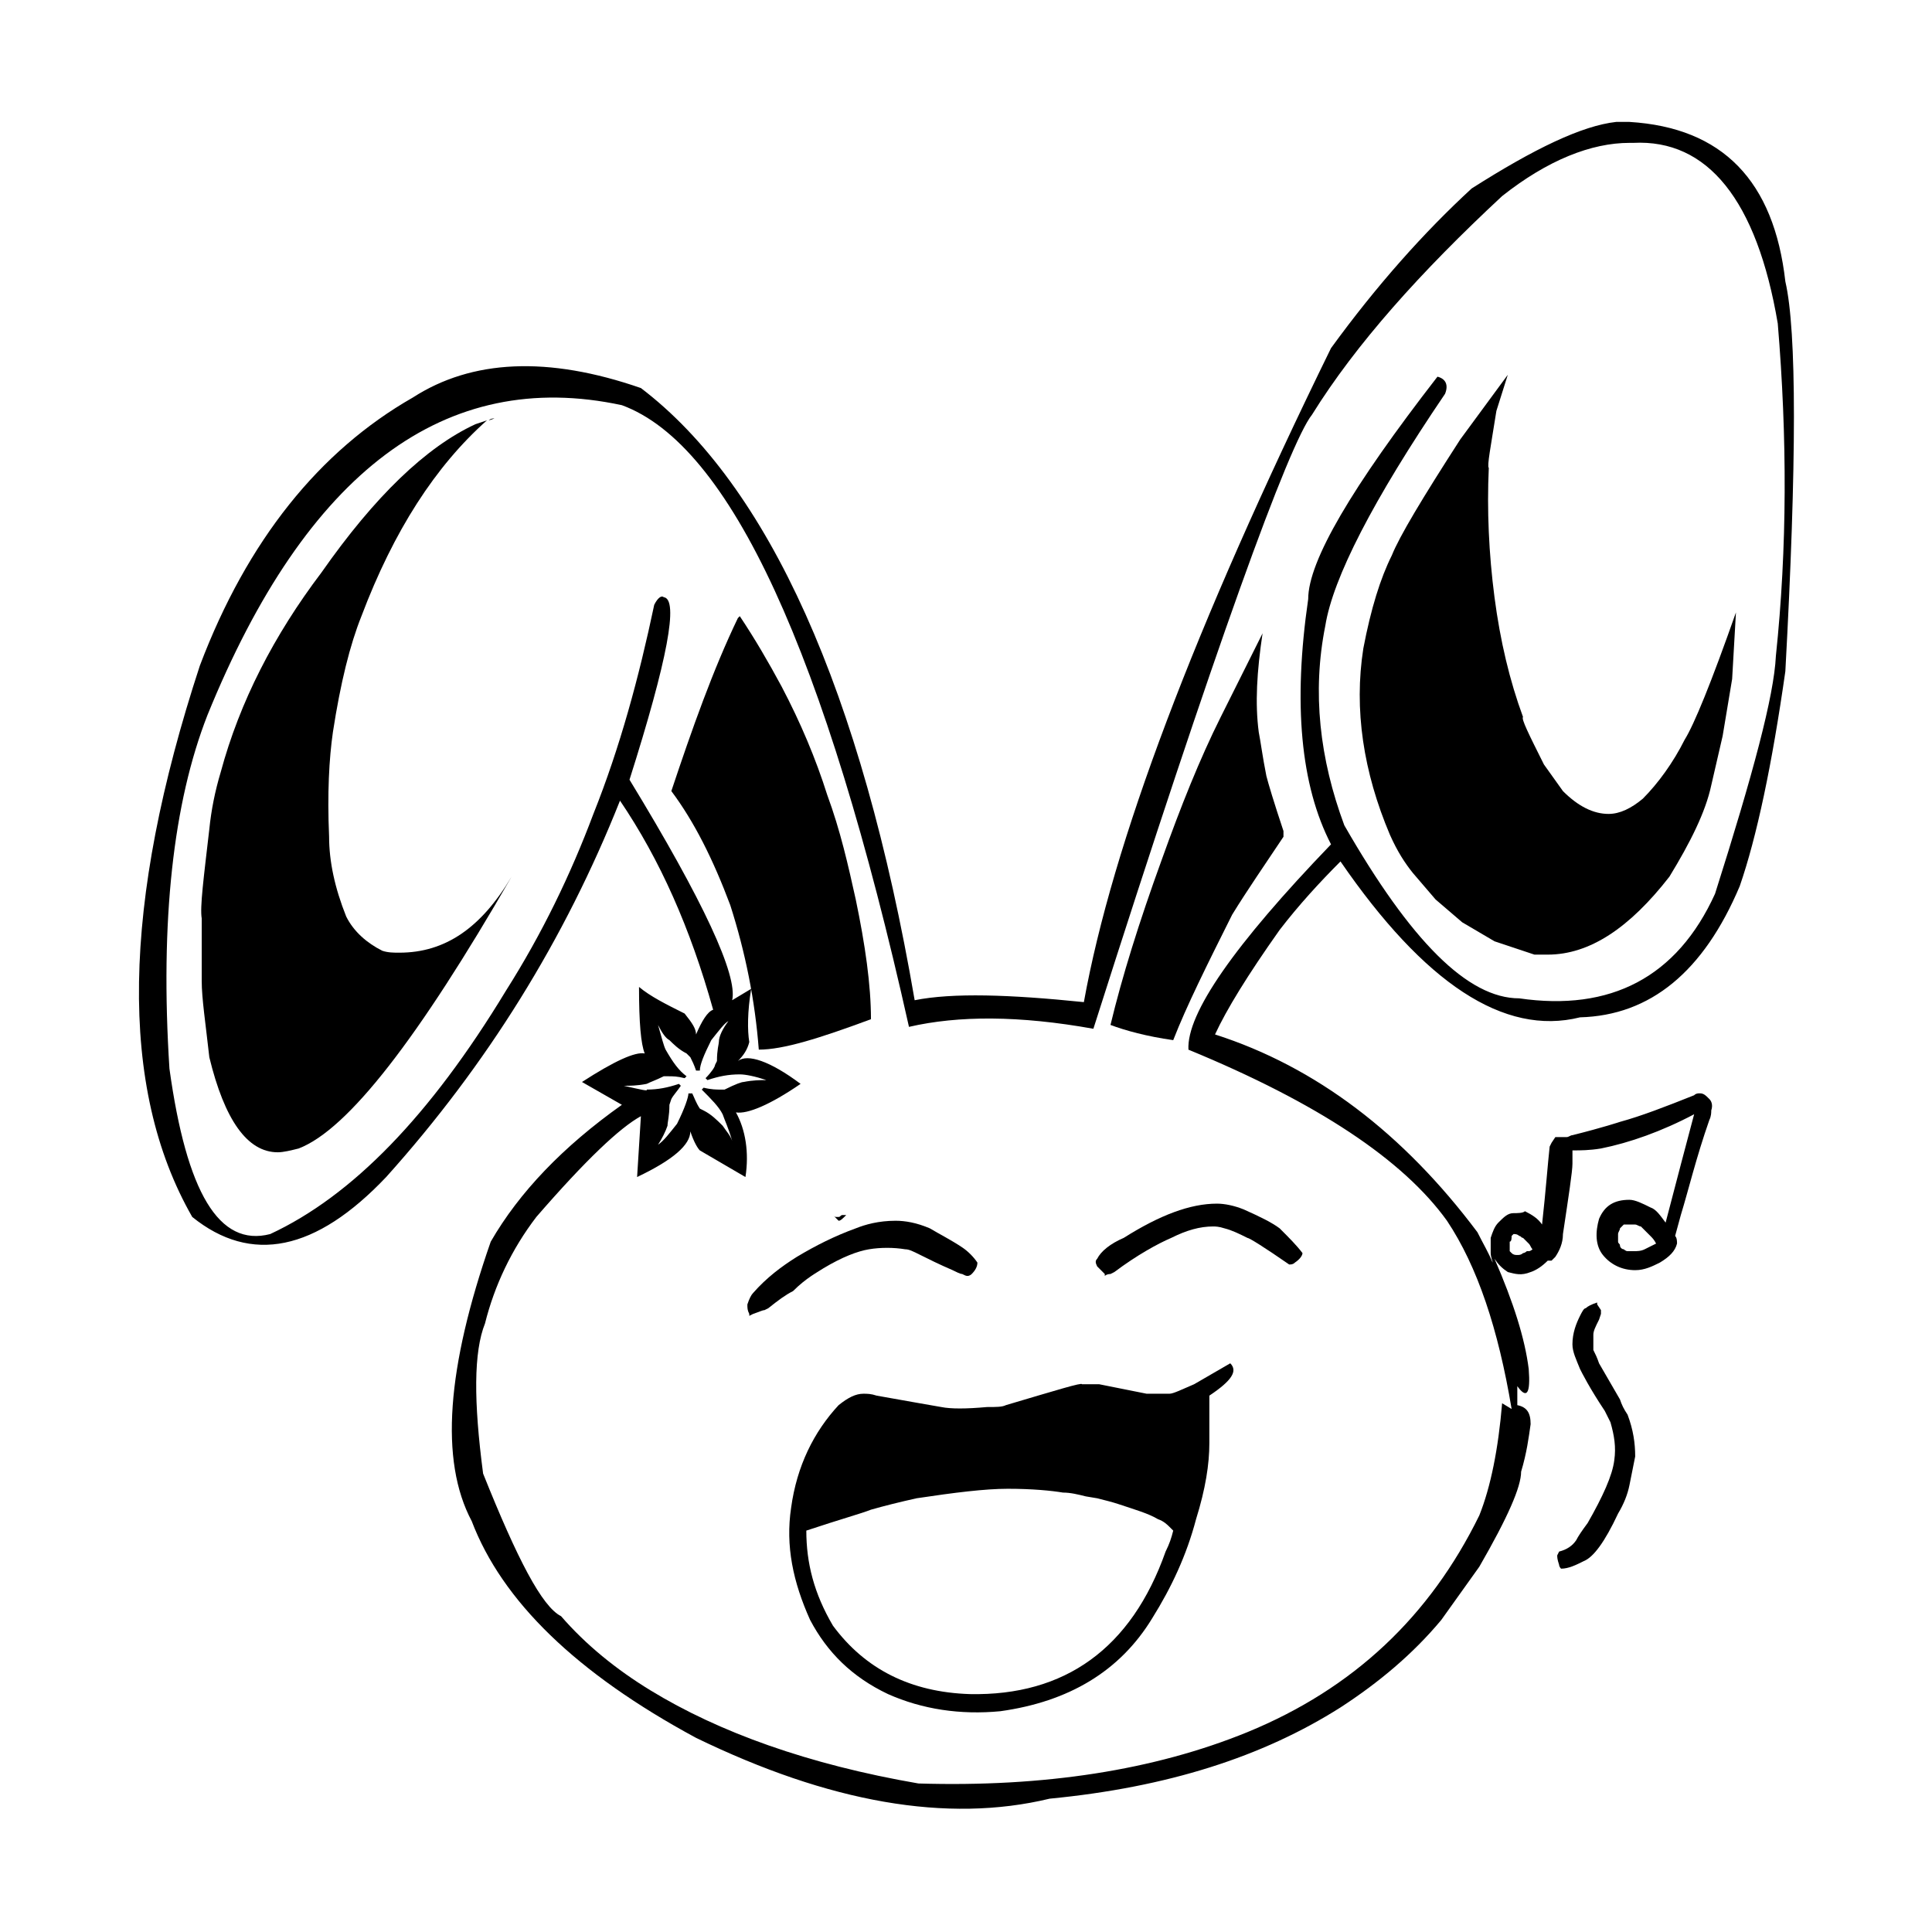 <?xml version="1.0" encoding="UTF-8"?>
<!-- Uploaded to: ICON Repo, www.iconrepo.com, Generator: ICON Repo Mixer Tools -->
<svg fill="#000000" width="800px" height="800px" version="1.1" viewBox="144 144 512 512" xmlns="http://www.w3.org/2000/svg">
 <g>
  <path d="m275.05 254.9c-0.504 0-1.008 0-1.512 0.504z"/>
  <path d="m590.44 340.05c-3.023 6.047-7.055 11.586-11.082 15.617-3.023 2.519-6.047 4.031-9.07 4.031-4.031 0-8.062-2.016-12.09-6.047l-5.039-7.055c-4.031-8.062-6.047-12.09-5.543-12.594-3.527-9.574-6.047-20.152-7.559-31.738-1.512-11.586-2.016-23.176-1.512-34.258-0.504-0.504 0.504-5.543 2.016-15.113l3.023-9.574-12.594 17.125c-10.078 15.617-16.121 25.695-18.137 30.73-3.023 6.047-5.543 14.105-7.559 24.688-2.519 16.121 0 32.746 7.055 49.375 2.016 4.535 4.031 7.559 6.047 10.078l6.047 7.055 7.055 6.047 8.566 5.039 10.578 3.527h3.527c11.082 0 21.664-7.055 32.242-20.656 5.543-9.07 9.574-17.129 11.082-24.184l3.023-13.098 2.519-15.113 1.008-17.633c-6.551 18.633-11.086 29.719-13.605 33.75z"/>
  <path d="m479.6 349.62c-1.008-5.039-1.512-9.07-2.016-11.586-1.008-7.559-0.504-16.121 1.008-26.199l-11.082 22.168c-5.543 11.082-10.578 23.68-15.617 37.785-6.047 16.625-10.578 31.234-13.602 43.832 4.031 1.512 9.574 3.023 16.625 4.031 3.527-9.07 9.07-20.152 15.617-33.25 4.031-6.551 8.566-13.098 13.602-20.656v-1.512c-2.519-7.559-4.031-12.598-4.535-14.613z"/>
  <path d="m370.78 382.36c-2.016-9.07-4.031-18.137-7.559-27.711-3.023-9.574-7.055-19.145-12.09-28.719-3.527-6.551-7.055-12.594-11.082-18.641l-0.504 0.508c-6.551 13.602-12.09 29.223-17.633 45.848 6.047 8.062 11.082 18.137 15.617 30.23 4.031 12.594 6.551 25.191 7.559 38.289 6.551 0 16.121-3.023 29.727-8.062-0.004-9.07-1.516-19.648-4.035-31.742z"/>
  <path d="m249.86 396.47c-1.512 0-3.023 0-4.535-0.504-4.031-2.016-7.559-5.039-9.574-9.07-3.023-7.559-4.535-14.609-4.535-21.16-0.504-11.586 0-20.656 1.008-27.711 2.016-13.098 4.535-23.176 7.559-30.73 8.566-22.672 19.648-39.801 33.25-51.891l-3.023 1.008c-13.098 6.047-26.703 19.145-40.809 39.297-12.594 16.625-21.664 34.258-26.703 52.898-1.512 5.039-2.519 10.078-3.023 15.113-1.512 13.098-2.519 20.656-2.016 23.68v16.625c0 4.535 1.008 11.082 2.016 20.152 4.031 16.625 10.078 25.191 18.137 25.191 1.512 0 3.527-0.504 5.543-1.008 13.098-5.039 31.738-29.223 56.426-72.043-8.055 13.602-17.629 20.152-29.719 20.152z"/>
  <path d="m617.14 218.63c-3.023-26.703-16.625-40.809-41.312-42.32h-3.527c-9.07 1.008-21.664 7.055-38.289 17.633-12.594 11.586-25.191 25.695-37.281 42.32-36.273 74.059-57.938 131.5-65.496 173.31-19.648-2.016-34.762-2.519-44.84-0.504-14.105-82.121-38.793-136.53-72.547-162.23-24.688-8.566-44.84-7.559-60.457 2.519-24.688 14.105-43.832 37.785-56.426 71.039-20.656 62.977-21.664 111.85-2.016 146.11 15.617 12.594 32.746 9.07 51.387-10.578 26.703-29.727 47.359-62.977 61.969-99.754 10.578 15.617 18.641 33.754 24.688 55.418-1.512 0.504-3.023 3.023-4.535 6.551 0-1.512-1.008-3.023-3.023-5.543-5.039-2.519-9.07-4.535-12.09-7.055 0 9.574 0.504 15.113 1.512 17.633-2.519-0.504-8.062 2.016-16.625 7.559l10.578 6.047c-15.617 11.082-27.207 23.176-34.762 36.273-11.59 33.246-13.605 57.934-5.039 74.055 8.062 21.16 27.711 40.305 59.449 57.434 35.266 17.129 66.504 22.672 93.707 16.121 31.234-3.023 56.426-11.082 77.082-24.184 10.078-6.551 19.145-14.105 26.703-23.176l10.078-14.105c7.559-13.098 11.082-21.16 11.082-25.191 1.512-5.039 2.016-9.07 2.519-12.594 0-3.023-1.008-4.535-3.527-5.039v-5.039c2.519 3.527 3.527 2.016 3.023-4.535-1.008-8.062-4.031-17.633-9.07-29.223 1.008 1.512 2.016 2.519 3.527 3.527 2.016 0.504 3.527 1.008 6.047 0 1.512-0.504 3.023-1.512 4.535-3.023h1.008c0.504-0.504 0.504-0.504 1.008-1.008 1.008-1.512 2.016-3.527 2.016-6.047 1.512-10.078 2.519-16.625 2.519-18.641v-3.527h0.504c1.512 0 4.031 0 7.055-0.504 7.559-1.512 16.121-4.535 24.688-9.07-2.016 7.559-4.535 17.129-7.559 28.719-1.512-2.016-2.519-3.527-4.031-4.031-2.016-1.008-4.031-2.016-5.543-2.016-4.031 0-6.551 1.512-8.062 5.039-1.008 3.527-1.008 7.055 1.008 9.574 2.016 2.519 5.039 4.031 8.566 4.031 2.519 0 4.535-1.008 6.551-2.016 2.519-1.512 4.031-3.023 4.535-5.039 0-0.504 0-1.512-0.504-2.016l1.512-5.543c2.016-6.551 4.031-15.113 7.559-25.191 0.504-1.008 0.504-2.016 0.504-2.519 0.504-1.512 0-2.519-0.504-3.023-1.008-1.008-1.512-1.512-2.519-1.512-0.504 0-1.008 0-1.512 0.504-7.559 3.023-14.105 5.543-19.648 7.055 0 0-4.535 1.512-12.594 3.527-0.504 0-1.008 0.504-1.512 0.504h-0.504-2.016-0.504l-1.008 1.512-0.504 1.008c-0.504 4.535-1.008 11.586-2.016 20.656-1.008-1.512-2.519-2.519-4.535-3.527-0.508 0.512-2.019 0.512-3.027 0.512-1.512 0-2.519 1.008-4.031 2.519-1.008 1.008-1.512 2.519-2.016 4.031v4.031c0 1.008 0.504 2.016 0.504 2.519-1.008-2.519-2.519-5.039-4.031-8.062-19.648-26.199-42.824-43.832-69.527-52.395 3.023-6.551 8.566-15.617 17.129-27.711 5.039-6.551 10.578-12.594 16.121-18.137 22.168 32.242 43.328 46.352 63.48 41.312 18.641-0.504 32.746-12.09 42.32-34.762 4.535-13.098 8.566-32.242 12.09-56.93 3.031-55.422 3.031-90.184 0.008-103.28zm-37.281 256.44c-1.008 0.504-2.016 0.504-3.023 0.504h-1.512c-0.504 0-1.008-0.504-1.008-0.504-0.504 0-1.008-0.504-1.008-1.008s-0.504-0.504-0.504-1.008v-2.016c0-0.504 0.504-1.008 0.504-1.512 0.504-0.504 0.504-0.504 1.008-1.008h1.512 1.512c0.504 0 1.008 0.504 1.512 0.504 0.504 0.504 1.512 1.512 2.519 2.519 0.504 0.504 1.008 1.008 1.512 2.016-1.008 0.504-2.016 1.008-3.023 1.512zm-35.266-3.527 0.504-0.504c0.504 0 1.008 0 1.512 0.504 0.504 0 0.504 0.504 1.008 0.504 0.504 0.504 1.008 1.008 1.512 1.512 0.504 0.504 0.504 1.008 1.008 1.512 0 0-0.504 0.504-1.008 0.504h-0.504s-0.504 0.504-1.008 0.504c-0.504 0.504-1.008 0.504-1.512 0.504-0.504 0-1.008 0-1.512-0.504 0 0-0.504-0.504-0.504-0.504v-0.504-0.504-1.512c0.504 0 0.504-1.008 0.504-1.512zm-235.28-39.801c1.512 0 3.527 0 6.047-0.504 1.008-0.504 2.519-1.008 4.535-2.016h1.008c1.512 0 2.519 0 4.535 0.504l0.504-0.504c-2.016-1.512-3.527-3.527-5.543-7.055-0.504-1.008-1.008-3.023-2.016-6.551 1.008 2.016 2.016 3.527 3.023 4.031 1.008 1.008 2.519 2.519 4.535 3.527l1.008 1.008c0.504 1.008 1.008 2.016 1.512 3.527h1.008c0-1.512 1.008-4.031 3.023-8.062 2.016-2.519 3.527-4.535 4.535-5.039-1.516 2.019-2.523 4.035-2.523 5.547 0 0.504-0.504 2.016-0.504 5.039l-0.504 1.008c0 0.504-1.008 2.016-2.519 3.527l0.504 0.504c3.023-1.008 5.543-1.512 8.566-1.512 1.512 0 4.031 0.504 7.055 1.512-1.512 0-3.527 0-6.047 0.504-0.504 0-2.016 0.504-5.039 2.016h-1.008c-1.008 0-2.519 0-4.535-0.504l-0.504 0.504c2.519 2.519 4.535 4.535 5.543 6.551 0.504 1.512 1.512 3.527 2.519 7.055-0.504-1.512-1.512-2.519-2.519-4.031-1.512-1.512-3.023-3.023-5.039-4.031l-1.008-0.508c-1.008-1.512-1.512-3.023-2.016-4.031h-1.008c0 1.008-1.008 4.031-3.023 8.062-2.016 2.519-3.527 4.535-5.039 5.543 1.008-1.512 2.016-3.527 2.519-5.039 0-1.008 0.504-2.519 0.504-5.543l0.504-1.512c0.504-1.008 1.512-2.016 2.519-3.527l-0.504-0.504c-3.023 1.008-5.543 1.512-8.566 1.512 0.508 0.504-1.508 0-6.043-1.008zm305.31-113.86c-0.504 10.578-6.047 31.234-16.121 62.977-10.078 22.168-27.711 31.234-51.891 27.711-13.602 0-28.719-15.113-46.352-45.848-6.551-17.633-8.566-35.266-5.039-52.898 2.016-12.594 12.594-33.25 31.738-61.465 1.008-2.519 0-4.031-2.016-4.535-22.672 29.223-34.258 48.871-34.258 58.945-4.031 27.711-2.016 49.375 6.047 64.992-25.695 26.703-38.289 44.84-37.785 54.41 34.258 14.105 56.93 29.223 68.52 45.344 8.062 12.09 13.602 28.719 17.129 49.879l-2.519-1.516c-1.008 12.09-3.023 22.168-6.047 29.727-13.098 26.703-33.25 45.848-61.465 57.434-24.688 10.078-53.906 14.609-87.16 13.602-29.223-5.039-52.898-13.602-71.039-24.688-9.07-5.543-17.129-12.09-23.68-19.648-5.039-2.519-11.586-15.113-20.656-37.785-2.519-19.145-2.519-32.242 0.504-39.801 2.519-10.078 7.055-19.648 13.602-28.215 13.098-15.113 22.168-23.68 27.711-26.703l-1.008 16.121c9.574-4.535 14.105-8.566 14.105-12.09 1.008 3.023 2.016 4.535 2.519 5.039l12.09 7.055c1.008-6.551 0-12.594-2.519-17.129 3.023 0.504 9.07-2.016 17.129-7.559-8.055-6.047-14.102-8.062-16.617-6.047 1.512-1.512 2.519-3.023 3.023-5.039-0.504-3.023-0.504-8.062 0.504-14.105l-5.039 3.023c1.512-6.551-7.559-26.199-27.207-58.441 10.078-31.738 13.098-47.863 9.07-48.367-0.504-0.504-1.512 0-2.519 2.016-4.031 19.145-9.07 37.785-16.121 55.418-6.047 16.121-13.602 31.738-23.176 46.855-20.152 33.25-40.809 54.41-62.473 64.488-13.602 3.527-22.168-11.082-26.703-43.832-2.519-39.297 1.008-70.535 10.078-93.707 26.199-64.488 62.977-92.195 109.83-82.121 28.719 10.578 53.906 65.496 76.074 164.75 13.098-3.023 29.223-3.023 48.871 0.504 32.238-101.27 51.887-155.18 57.934-162.73 11.586-18.641 28.719-37.785 50.383-57.938 12.09-9.574 23.68-14.105 33.754-14.105h1.008c19.648-1.008 32.746 15.113 38.289 47.863 2.519 30.227 2.519 59.445-0.504 88.164z"/>
  <path d="m368.26 466c-0.504 0-0.504 0 0 0h-1.008c-0.504 0-0.504 0.504-1.008 0.504h-0.504c-0.504 0 0 0 0 0-0.504 0-0.504 0-1.008-0.504l1.512 1.512c0.504 0 1.008-0.504 2.016-1.512z"/>
  <path d="m362.21 480.11c5.039-3.023 9.07-4.535 12.09-5.039 3.023-0.504 6.551-0.504 9.574 0 1.008 0 2.016 0.504 4.031 1.512s5.039 2.519 8.566 4.031c1.008 0.504 2.016 1.008 2.519 1.008 1.008 0.504 1.008 0.504 1.512 0.504 0 0 0.504 0 1.008-0.504 1.008-1.008 1.512-2.016 1.512-3.023-1.008-1.512-2.519-3.023-4.031-4.031-3.023-2.016-6.047-3.527-8.566-5.039-3.527-1.512-6.551-2.016-9.07-2.016-4.535 0-8.062 1.008-10.578 2.016-5.543 2.016-10.578 4.535-15.617 7.559-4.031 2.519-8.062 5.543-11.586 9.574-0.504 0.504-1.008 1.512-1.512 3.023 0 1.008 0 1.512 0.504 2.519v0.504l1.008-0.504c1.512-0.504 2.519-1.008 3.023-1.008l1.008-0.504c2.519-2.016 4.535-3.527 6.551-4.535 3.523-3.527 6.547-5.039 8.055-6.047z"/>
  <path d="m434.76 477.59c-0.504 0.504-0.504 1.008 0 2.016 0.504 0.504 1.008 1.008 2.016 2.016v0.504s0.504-0.504 1.512-0.504l1.008-0.504c6.047-4.535 11.586-7.559 15.113-9.07 4.031-2.016 7.559-3.023 11.082-3.023 0.504 0 1.512 0 3.023 0.504 2.016 0.504 4.031 1.512 6.047 2.519 0.504 0 4.535 2.519 11.082 7.055 0.504 0 1.008 0 1.512-0.504 1.512-1.008 2.016-2.016 2.016-2.519-1.512-2.016-3.527-4.031-6.047-6.551-2.016-1.512-5.039-3.023-9.574-5.039-2.519-1.008-5.039-1.512-7.055-1.512-7.055 0-15.113 3.023-24.688 9.07-3.519 1.512-6.039 3.527-7.047 5.543z"/>
  <path d="m470.03 505.29-9.57 5.543c-3.527 1.512-5.543 2.519-6.551 2.519h-6.047l-12.594-2.519h-4.535c0-0.504-6.551 1.512-20.152 5.543-1.008 0.504-2.519 0.504-5.039 0.504-5.543 0.504-9.574 0.504-12.09 0-3.023-0.504-8.566-1.512-17.129-3.023-1.512-0.504-2.519-0.504-3.527-0.504-2.016 0-4.031 1.008-6.551 3.023-6.551 7.055-11.082 16.121-12.594 27.207-1.512 10.078 0.504 19.648 5.039 29.727 4.535 8.566 11.082 15.113 20.656 19.648 9.07 4.031 19.145 5.543 29.727 4.535 18.137-2.519 31.738-10.578 40.305-24.688 5.039-8.062 9.07-16.625 11.586-26.199 2.519-8.062 3.527-14.609 3.527-20.152v-5.543-3.023-4.031c6.043-4.031 7.555-6.551 5.539-8.566zm-69.02 87.664c-15.617-0.504-27.711-6.551-36.273-18.137-5.039-8.566-7.055-16.625-7.055-25.191 9.07-3.023 14.609-4.535 17.129-5.543 3.527-1.008 7.559-2.016 12.09-3.023 10.078-1.512 18.137-2.519 24.184-2.519 6.551 0 11.586 0.504 14.609 1.008 2.016 0 4.031 0.504 6.047 1.008l3.023 0.504c2.016 0.504 4.031 1.008 5.543 1.512 4.535 1.512 8.062 2.519 10.578 4.031 1.512 0.504 2.519 1.512 3.023 2.016l1.008 1.008c-0.504 2.016-1.008 3.527-2.016 5.543-9.07 25.695-26.703 38.289-51.891 37.785z"/>
  <path d="m573.31 514.87-5.543-9.574c-0.504-1.512-1.008-2.519-1.512-3.527v-4.027c0-1.008 0.504-2.016 1.512-4.031l0.504-1.512v-1.008l-1.008-1.512v-0.504c-1.512 0.504-2.519 1.008-3.023 1.512-0.504 0-1.008 1.008-1.512 2.016-1.008 2.016-2.016 4.535-2.016 7.559 0 2.016 1.008 4.031 2.016 6.551 0.504 1.008 2.519 5.039 6.551 11.082 0.504 1.008 1.008 2.016 1.512 3.023 1.008 3.527 1.512 6.551 1.008 10.078-0.504 4.031-3.023 9.574-7.055 16.625-1.512 2.016-2.519 3.527-3.023 4.535-1.008 1.512-2.519 2.519-4.535 3.023l-0.504 1.008c0 0.504 0 1.008 0.504 2.519 0 0.504 0.504 1.008 0.504 1.008 2.016 0 4.031-1.008 6.047-2.016 2.519-1.008 5.543-5.039 9.07-12.594 1.512-2.519 2.519-5.039 3.023-7.559s1.008-5.039 1.512-7.559c0-3.527-0.504-7.055-2.016-11.082-1.008-1.516-1.512-2.523-2.016-4.035z"/>
 </g>
</svg>